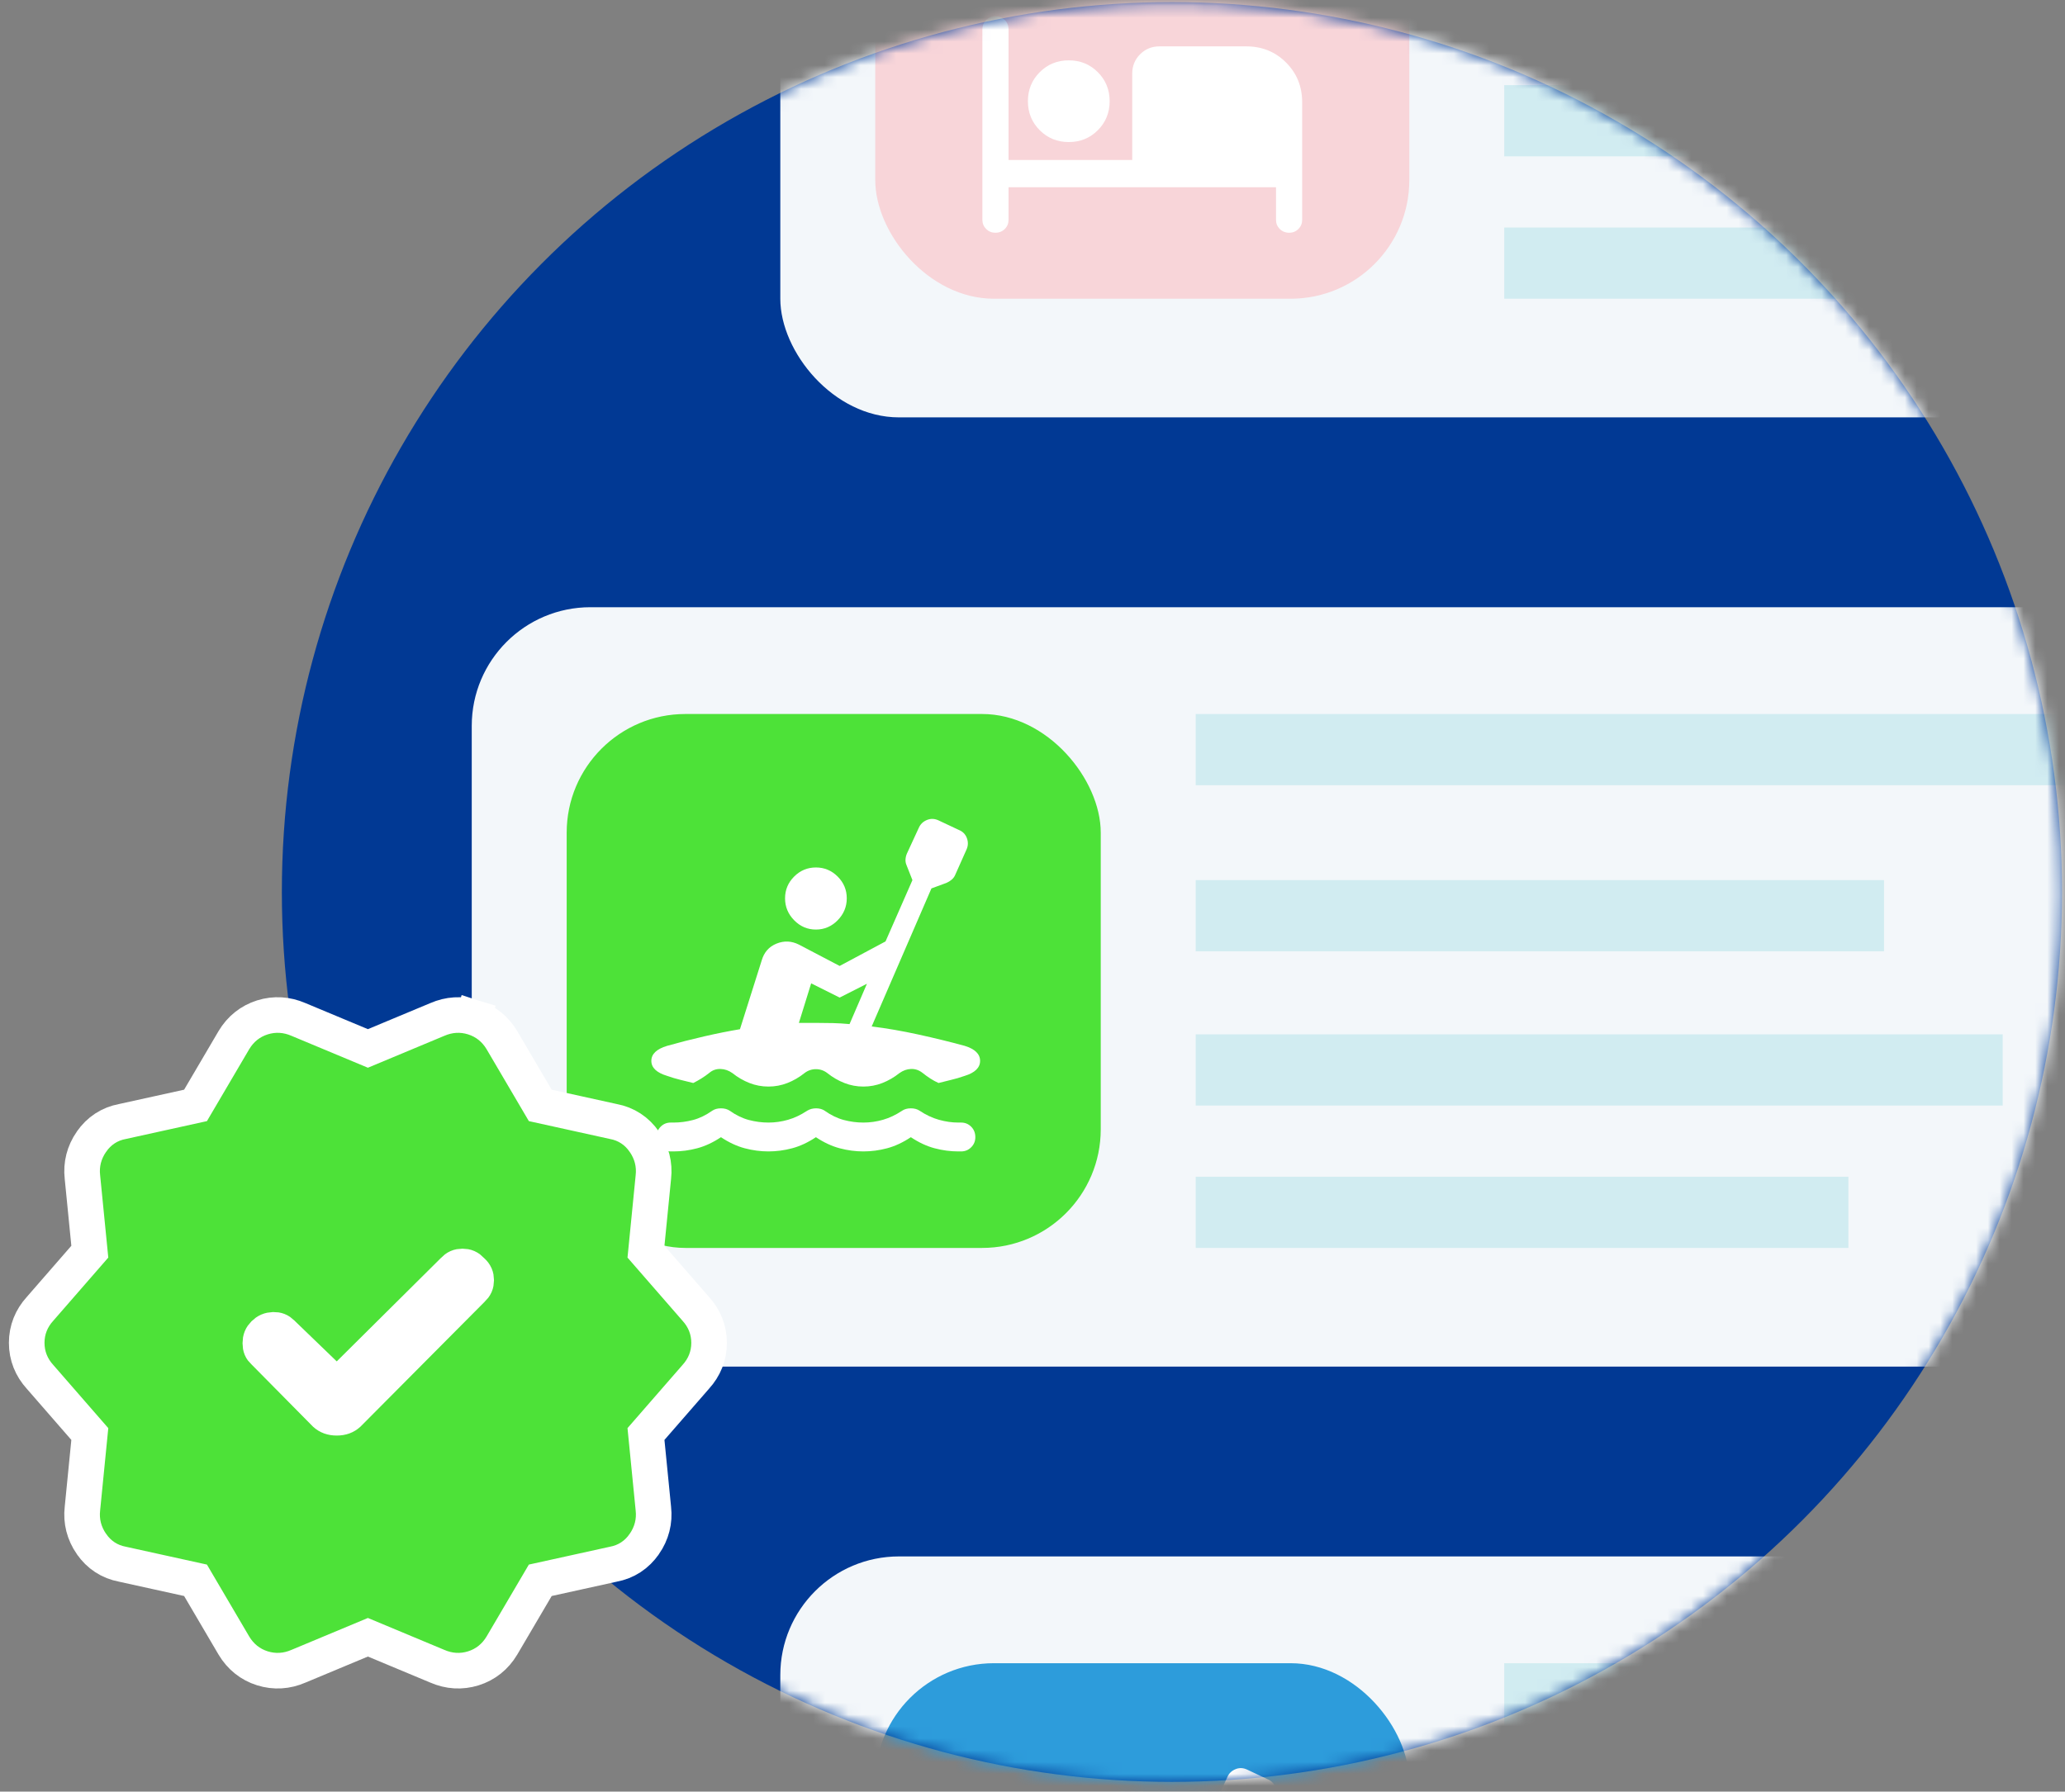 
<svg width="174" height="151" viewBox="0 0 174 151" fill="none" xmlns="http://www.w3.org/2000/svg">
<rect x="0" y="0" width="174" height="151" fill="#808080" stroke="none"/>
<circle cx="98.75" cy="75.177" r="75" fill="#013994"/>
<mask id="mask0_1265_2086" style="mask-type:alpha" maskUnits="userSpaceOnUse" x="23" y="0" width="151" height="151">
<circle cx="98.75" cy="75.177" r="75" fill="#2D9CDB"/>
</mask>
<g mask="url(#mask0_1265_2086)">
<rect x="39.75" y="51.177" width="150" height="64" rx="10" fill="#F3F7FA"/>
<rect x="100.75" y="60.177" width="76" height="6" fill="#D1ECF1"/>
<rect x="100.75" y="74.177" width="58" height="6" fill="#D1ECF1"/>
<rect x="100.75" y="87.177" width="68" height="6" fill="#D1ECF1"/>
<rect x="100.75" y="99.177" width="55" height="6" fill="#D1ECF1"/>
<rect x="47.75" y="60.177" width="45" height="45" rx="10" fill="#4DE238"/>
<path d="M56.75 97.043H56.516C56.183 97.043 55.9 96.927 55.667 96.694C55.433 96.46 55.316 96.177 55.316 95.844C55.316 95.488 55.433 95.194 55.667 94.96C55.9 94.727 56.183 94.611 56.516 94.611H56.75C57.306 94.611 57.855 94.538 58.4 94.394C58.944 94.249 59.483 93.988 60.016 93.611C60.216 93.477 60.461 93.411 60.75 93.411C61.039 93.411 61.283 93.477 61.483 93.611C62.017 93.988 62.556 94.249 63.1 94.394C63.644 94.538 64.194 94.611 64.75 94.611C65.306 94.611 65.856 94.533 66.4 94.377C66.944 94.221 67.483 93.966 68.016 93.611C68.239 93.477 68.489 93.411 68.767 93.411C69.045 93.411 69.284 93.477 69.484 93.611C70.017 93.988 70.556 94.249 71.1 94.394C71.644 94.538 72.194 94.611 72.75 94.611C73.306 94.611 73.856 94.533 74.4 94.377C74.944 94.221 75.483 93.966 76.016 93.611C76.216 93.477 76.461 93.411 76.75 93.411C77.039 93.411 77.284 93.477 77.484 93.611C78.017 93.966 78.561 94.221 79.116 94.377C79.672 94.533 80.217 94.611 80.75 94.611H80.984C81.317 94.611 81.6 94.727 81.833 94.96C82.067 95.194 82.183 95.488 82.183 95.844C82.183 96.177 82.067 96.46 81.833 96.694C81.6 96.927 81.317 97.043 80.984 97.043H80.75C80.083 97.043 79.417 96.955 78.75 96.777C78.083 96.6 77.417 96.288 76.75 95.844C76.083 96.288 75.417 96.6 74.75 96.777C74.083 96.955 73.417 97.043 72.75 97.043C72.083 97.043 71.417 96.955 70.75 96.777C70.083 96.6 69.417 96.288 68.75 95.844C68.083 96.288 67.417 96.6 66.75 96.777C66.083 96.955 65.417 97.043 64.75 97.043C64.083 97.043 63.417 96.955 62.75 96.777C62.083 96.6 61.417 96.288 60.75 95.844C60.083 96.288 59.417 96.6 58.75 96.777C58.083 96.955 57.417 97.043 56.75 97.043ZM68.75 78.344C68.039 78.344 67.428 78.082 66.916 77.56C66.405 77.038 66.15 76.422 66.15 75.711C66.15 74.999 66.405 74.388 66.916 73.877C67.428 73.366 68.039 73.111 68.75 73.111C69.461 73.111 70.072 73.366 70.584 73.877C71.094 74.388 71.35 74.999 71.35 75.711C71.35 76.422 71.094 77.038 70.584 77.56C70.072 78.082 69.461 78.344 68.75 78.344ZM64.75 91.577C64.194 91.577 63.661 91.477 63.15 91.277C62.639 91.077 62.161 90.799 61.716 90.444C61.405 90.222 61.072 90.105 60.716 90.094C60.361 90.083 60.05 90.188 59.783 90.411C59.561 90.588 59.333 90.749 59.1 90.894C58.867 91.038 58.639 91.166 58.416 91.277C58.061 91.188 57.7 91.099 57.333 91.011C56.967 90.922 56.594 90.811 56.216 90.677C55.328 90.41 54.883 89.988 54.883 89.411C54.883 88.833 55.328 88.41 56.216 88.144C57.239 87.855 58.283 87.588 59.35 87.344C60.417 87.099 61.417 86.899 62.35 86.743L64.183 80.944C64.383 80.255 64.8 79.783 65.433 79.528C66.067 79.272 66.695 79.299 67.316 79.611L70.75 81.411L74.616 79.344L76.883 74.177L76.383 72.911C76.317 72.755 76.289 72.594 76.3 72.427C76.311 72.26 76.35 72.099 76.416 71.944L77.416 69.777C77.55 69.466 77.778 69.244 78.1 69.111C78.422 68.977 78.75 68.988 79.084 69.144L80.784 69.944C81.117 70.077 81.345 70.305 81.467 70.627C81.589 70.95 81.583 71.266 81.45 71.577L80.484 73.743C80.417 73.899 80.317 74.033 80.183 74.144C80.05 74.255 79.906 74.344 79.75 74.411L78.484 74.877L73.45 86.511C74.717 86.666 76.033 86.894 77.4 87.194C78.766 87.494 80.061 87.81 81.284 88.144C82.15 88.41 82.584 88.833 82.584 89.411C82.584 89.988 82.15 90.41 81.284 90.677C80.905 90.811 80.528 90.922 80.15 91.011C79.772 91.099 79.417 91.188 79.084 91.277C78.839 91.166 78.605 91.038 78.383 90.894C78.161 90.749 77.939 90.588 77.716 90.411C77.428 90.188 77.111 90.083 76.767 90.094C76.422 90.105 76.094 90.222 75.784 90.444C75.339 90.799 74.861 91.077 74.35 91.277C73.839 91.477 73.306 91.577 72.75 91.577C72.194 91.577 71.661 91.477 71.15 91.277C70.639 91.077 70.161 90.799 69.716 90.444C69.428 90.222 69.106 90.111 68.75 90.111C68.394 90.111 68.072 90.222 67.784 90.444C67.339 90.799 66.861 91.077 66.35 91.277C65.839 91.477 65.306 91.577 64.75 91.577ZM71.584 86.311L73.05 82.911L70.75 84.077L68.35 82.877L67.316 86.211C67.605 86.211 67.856 86.211 68.067 86.211C68.278 86.211 68.528 86.211 68.816 86.211C69.283 86.211 69.739 86.216 70.183 86.227C70.628 86.238 71.094 86.266 71.584 86.311Z" fill="white"/>
<rect x="65.75" y="-28.823" width="150" height="64" rx="10" fill="#F3F7FA"/>
<rect x="126.75" y="7.177" width="68" height="6" fill="#D1ECF1"/>
<rect x="126.75" y="19.177" width="55" height="6" fill="#D1ECF1"/>
<rect x="73.75" y="-19.823" width="45" height="45" rx="10" fill="#F8D5D9"/>
<path d="M83.865 19.616C83.563 19.616 83.306 19.51 83.094 19.299C82.883 19.087 82.777 18.83 82.777 18.528V2.487C82.777 2.165 82.883 1.899 83.094 1.687C83.306 1.476 83.563 1.37 83.865 1.37C84.187 1.37 84.454 1.476 84.665 1.687C84.876 1.899 84.982 2.165 84.982 2.487V13.483H95.404V6.203C95.404 5.559 95.626 5.015 96.069 4.572C96.512 4.129 97.056 3.908 97.7 3.908H105.01C106.339 3.908 107.457 4.361 108.363 5.267C109.27 6.173 109.723 7.291 109.723 8.62V18.528C109.723 18.83 109.617 19.087 109.406 19.299C109.194 19.51 108.937 19.616 108.635 19.616C108.313 19.616 108.046 19.51 107.835 19.299C107.624 19.087 107.518 18.83 107.518 18.528V15.78H84.982V18.528C84.982 18.83 84.876 19.087 84.665 19.299C84.454 19.51 84.187 19.616 83.865 19.616ZM90.057 11.973C89.09 11.973 88.275 11.641 87.61 10.976C86.946 10.312 86.613 9.496 86.613 8.529C86.613 7.563 86.946 6.747 87.61 6.083C88.275 5.418 89.09 5.086 90.057 5.086C91.024 5.086 91.839 5.418 92.504 6.083C93.168 6.747 93.501 7.563 93.501 8.529C93.501 9.496 93.168 10.312 92.504 10.976C91.839 11.641 91.024 11.973 90.057 11.973Z" fill="white"/>
<rect x="65.75" y="131.177" width="150" height="64" rx="10" fill="#F3F7FA"/>
<rect x="126.75" y="140.177" width="76" height="6" fill="#D1ECF1"/>
<rect x="73.75" y="140.177" width="45" height="45" rx="10" fill="#2D9CDB"/>
<path d="M82.75 177.044H82.516C82.183 177.044 81.9 176.927 81.667 176.694C81.433 176.46 81.316 176.177 81.316 175.844C81.316 175.488 81.433 175.194 81.667 174.96C81.9 174.727 82.183 174.611 82.516 174.611H82.75C83.306 174.611 83.856 174.538 84.4 174.394C84.944 174.249 85.483 173.988 86.016 173.611C86.216 173.477 86.461 173.411 86.75 173.411C87.039 173.411 87.284 173.477 87.484 173.611C88.017 173.988 88.556 174.249 89.1 174.394C89.644 174.538 90.194 174.611 90.75 174.611C91.306 174.611 91.856 174.533 92.4 174.377C92.944 174.221 93.483 173.966 94.016 173.611C94.239 173.477 94.489 173.411 94.767 173.411C95.045 173.411 95.284 173.477 95.484 173.611C96.017 173.988 96.556 174.249 97.1 174.394C97.644 174.538 98.194 174.611 98.75 174.611C99.306 174.611 99.856 174.533 100.4 174.377C100.944 174.221 101.483 173.966 102.016 173.611C102.216 173.477 102.461 173.411 102.75 173.411C103.039 173.411 103.284 173.477 103.484 173.611C104.017 173.966 104.561 174.221 105.116 174.377C105.672 174.533 106.217 174.611 106.75 174.611H106.984C107.317 174.611 107.6 174.727 107.833 174.96C108.067 175.194 108.184 175.488 108.184 175.844C108.184 176.177 108.067 176.46 107.833 176.694C107.6 176.927 107.317 177.044 106.984 177.044H106.75C106.083 177.044 105.417 176.955 104.75 176.777C104.083 176.6 103.417 176.288 102.75 175.844C102.083 176.288 101.417 176.6 100.75 176.777C100.083 176.955 99.417 177.044 98.75 177.044C98.083 177.044 97.417 176.955 96.75 176.777C96.083 176.6 95.417 176.288 94.75 175.844C94.083 176.288 93.417 176.6 92.75 176.777C92.083 176.955 91.417 177.044 90.75 177.044C90.083 177.044 89.417 176.955 88.75 176.777C88.083 176.6 87.417 176.288 86.75 175.844C86.083 176.288 85.417 176.6 84.75 176.777C84.083 176.955 83.417 177.044 82.75 177.044ZM94.75 158.344C94.039 158.344 93.428 158.082 92.916 157.56C92.405 157.038 92.15 156.422 92.15 155.711C92.15 154.999 92.405 154.388 92.916 153.877C93.428 153.366 94.039 153.111 94.75 153.111C95.461 153.111 96.072 153.366 96.584 153.877C97.094 154.388 97.35 154.999 97.35 155.711C97.35 156.422 97.094 157.038 96.584 157.56C96.072 158.082 95.461 158.344 94.75 158.344ZM90.75 171.577C90.194 171.577 89.661 171.477 89.15 171.277C88.639 171.077 88.161 170.799 87.716 170.444C87.405 170.222 87.072 170.105 86.716 170.094C86.361 170.083 86.05 170.188 85.784 170.411C85.561 170.588 85.333 170.749 85.1 170.894C84.867 171.038 84.639 171.166 84.416 171.277C84.061 171.188 83.7 171.099 83.333 171.011C82.967 170.922 82.594 170.81 82.216 170.677C81.328 170.41 80.883 169.988 80.883 169.411C80.883 168.833 81.328 168.41 82.216 168.144C83.239 167.855 84.283 167.588 85.35 167.344C86.417 167.099 87.417 166.899 88.35 166.744L90.183 160.944C90.383 160.255 90.8 159.783 91.433 159.528C92.067 159.272 92.695 159.299 93.316 159.611L96.75 161.411L100.616 159.344L102.884 154.177L102.384 152.911C102.317 152.755 102.289 152.594 102.3 152.427C102.311 152.26 102.35 152.099 102.416 151.944L103.416 149.777C103.55 149.466 103.778 149.244 104.1 149.111C104.422 148.977 104.75 148.988 105.084 149.144L106.784 149.944C107.117 150.077 107.345 150.305 107.467 150.628C107.589 150.95 107.583 151.266 107.45 151.577L106.484 153.744C106.417 153.899 106.317 154.033 106.184 154.144C106.05 154.255 105.906 154.344 105.75 154.411L104.484 154.877L99.45 166.511C100.717 166.666 102.033 166.894 103.4 167.194C104.766 167.494 106.061 167.81 107.284 168.144C108.15 168.41 108.584 168.833 108.584 169.411C108.584 169.988 108.15 170.41 107.284 170.677C106.905 170.81 106.528 170.922 106.15 171.011C105.772 171.099 105.417 171.188 105.084 171.277C104.839 171.166 104.605 171.038 104.384 170.894C104.161 170.749 103.939 170.588 103.716 170.411C103.428 170.188 103.111 170.083 102.767 170.094C102.422 170.105 102.094 170.222 101.784 170.444C101.339 170.799 100.861 171.077 100.35 171.277C99.839 171.477 99.306 171.577 98.75 171.577C98.194 171.577 97.661 171.477 97.15 171.277C96.639 171.077 96.161 170.799 95.716 170.444C95.428 170.222 95.106 170.111 94.75 170.111C94.394 170.111 94.072 170.222 93.784 170.444C93.339 170.799 92.861 171.077 92.35 171.277C91.839 171.477 91.306 171.577 90.75 171.577ZM97.584 166.311L99.05 162.911L96.75 164.077L94.35 162.877L93.316 166.211C93.605 166.211 93.856 166.211 94.067 166.211C94.278 166.211 94.528 166.211 94.816 166.211C95.283 166.211 95.739 166.216 96.183 166.227C96.628 166.238 97.094 166.266 97.584 166.311Z" fill="white"/>
</g>
<mask id="mask1_1265_2086" style="mask-type:alpha" maskUnits="userSpaceOnUse" x="-2" y="80" width="66" height="67">
<rect x="-0.5" y="81.677" width="63" height="63" fill="#D9D9D9" stroke="white" stroke-width="3"/>
</mask>
<g mask="url(#mask1_1265_2086)">
<path d="M7.702 130.123L7.703 130.124C8.336 131.041 9.233 131.633 10.33 131.836L16.475 133.189L19.706 138.687L19.706 138.687L19.713 138.699C20.268 139.624 21.081 140.286 22.115 140.609C23.137 140.928 24.172 140.857 25.151 140.432L31 137.99L36.848 140.432C37.827 140.857 38.862 140.928 39.884 140.609C40.919 140.286 41.73 139.624 42.286 138.699L42.286 138.699L42.293 138.687L45.524 133.189L51.669 131.836C52.766 131.633 53.663 131.041 54.296 130.124L54.297 130.123C54.911 129.232 55.176 128.218 55.053 127.142L54.431 120.861L58.618 116.052C59.352 115.249 59.749 114.271 59.749 113.177C59.749 112.083 59.352 111.105 58.618 110.302L54.431 105.493L55.053 99.213C55.176 98.136 54.911 97.122 54.297 96.231L54.296 96.23C53.663 95.313 52.766 94.721 51.669 94.519L45.524 93.165L42.293 87.667L42.293 87.667L42.286 87.655C41.73 86.73 40.919 86.069 39.884 85.745L39.437 87.177L39.884 85.745C38.862 85.426 37.828 85.497 36.849 85.922L31 88.364L25.151 85.922C24.172 85.497 23.137 85.426 22.115 85.745C21.081 86.069 20.268 86.73 19.713 87.655L19.713 87.655L19.706 87.667L16.475 93.165L10.33 94.519C9.233 94.721 8.336 95.313 7.703 96.23L7.702 96.231C7.088 97.122 6.822 98.136 6.946 99.212L7.568 105.493L3.381 110.302C2.647 111.105 2.25 112.083 2.25 113.177C2.25 114.271 2.647 115.249 3.381 116.052L7.568 120.861L6.946 127.142C6.822 128.218 7.088 129.232 7.702 130.123ZM39.771 108.659L39.748 108.682L29.337 119.155C29.098 119.368 28.808 119.49 28.375 119.49C27.942 119.49 27.652 119.369 27.413 119.157L22.254 113.935L22.228 113.909L22.201 113.884C22.036 113.733 21.937 113.553 21.937 113.207C21.937 112.863 22.038 112.635 22.248 112.425C22.476 112.196 22.717 112.092 23.043 112.081C23.34 112.073 23.544 112.155 23.751 112.363L23.761 112.372L23.77 112.382L27.333 115.819L28.39 116.838L29.431 115.804L38.181 107.117L38.205 107.094L38.227 107.07C38.446 106.832 38.663 106.74 38.969 106.74C39.273 106.74 39.49 106.831 39.71 107.07L39.751 107.114L39.795 107.154C40.033 107.374 40.124 107.591 40.124 107.895C40.124 108.201 40.032 108.418 39.795 108.637L39.771 108.659Z" fill="#4DE238" stroke="white" stroke-width="3"/>
</g>
</svg>
